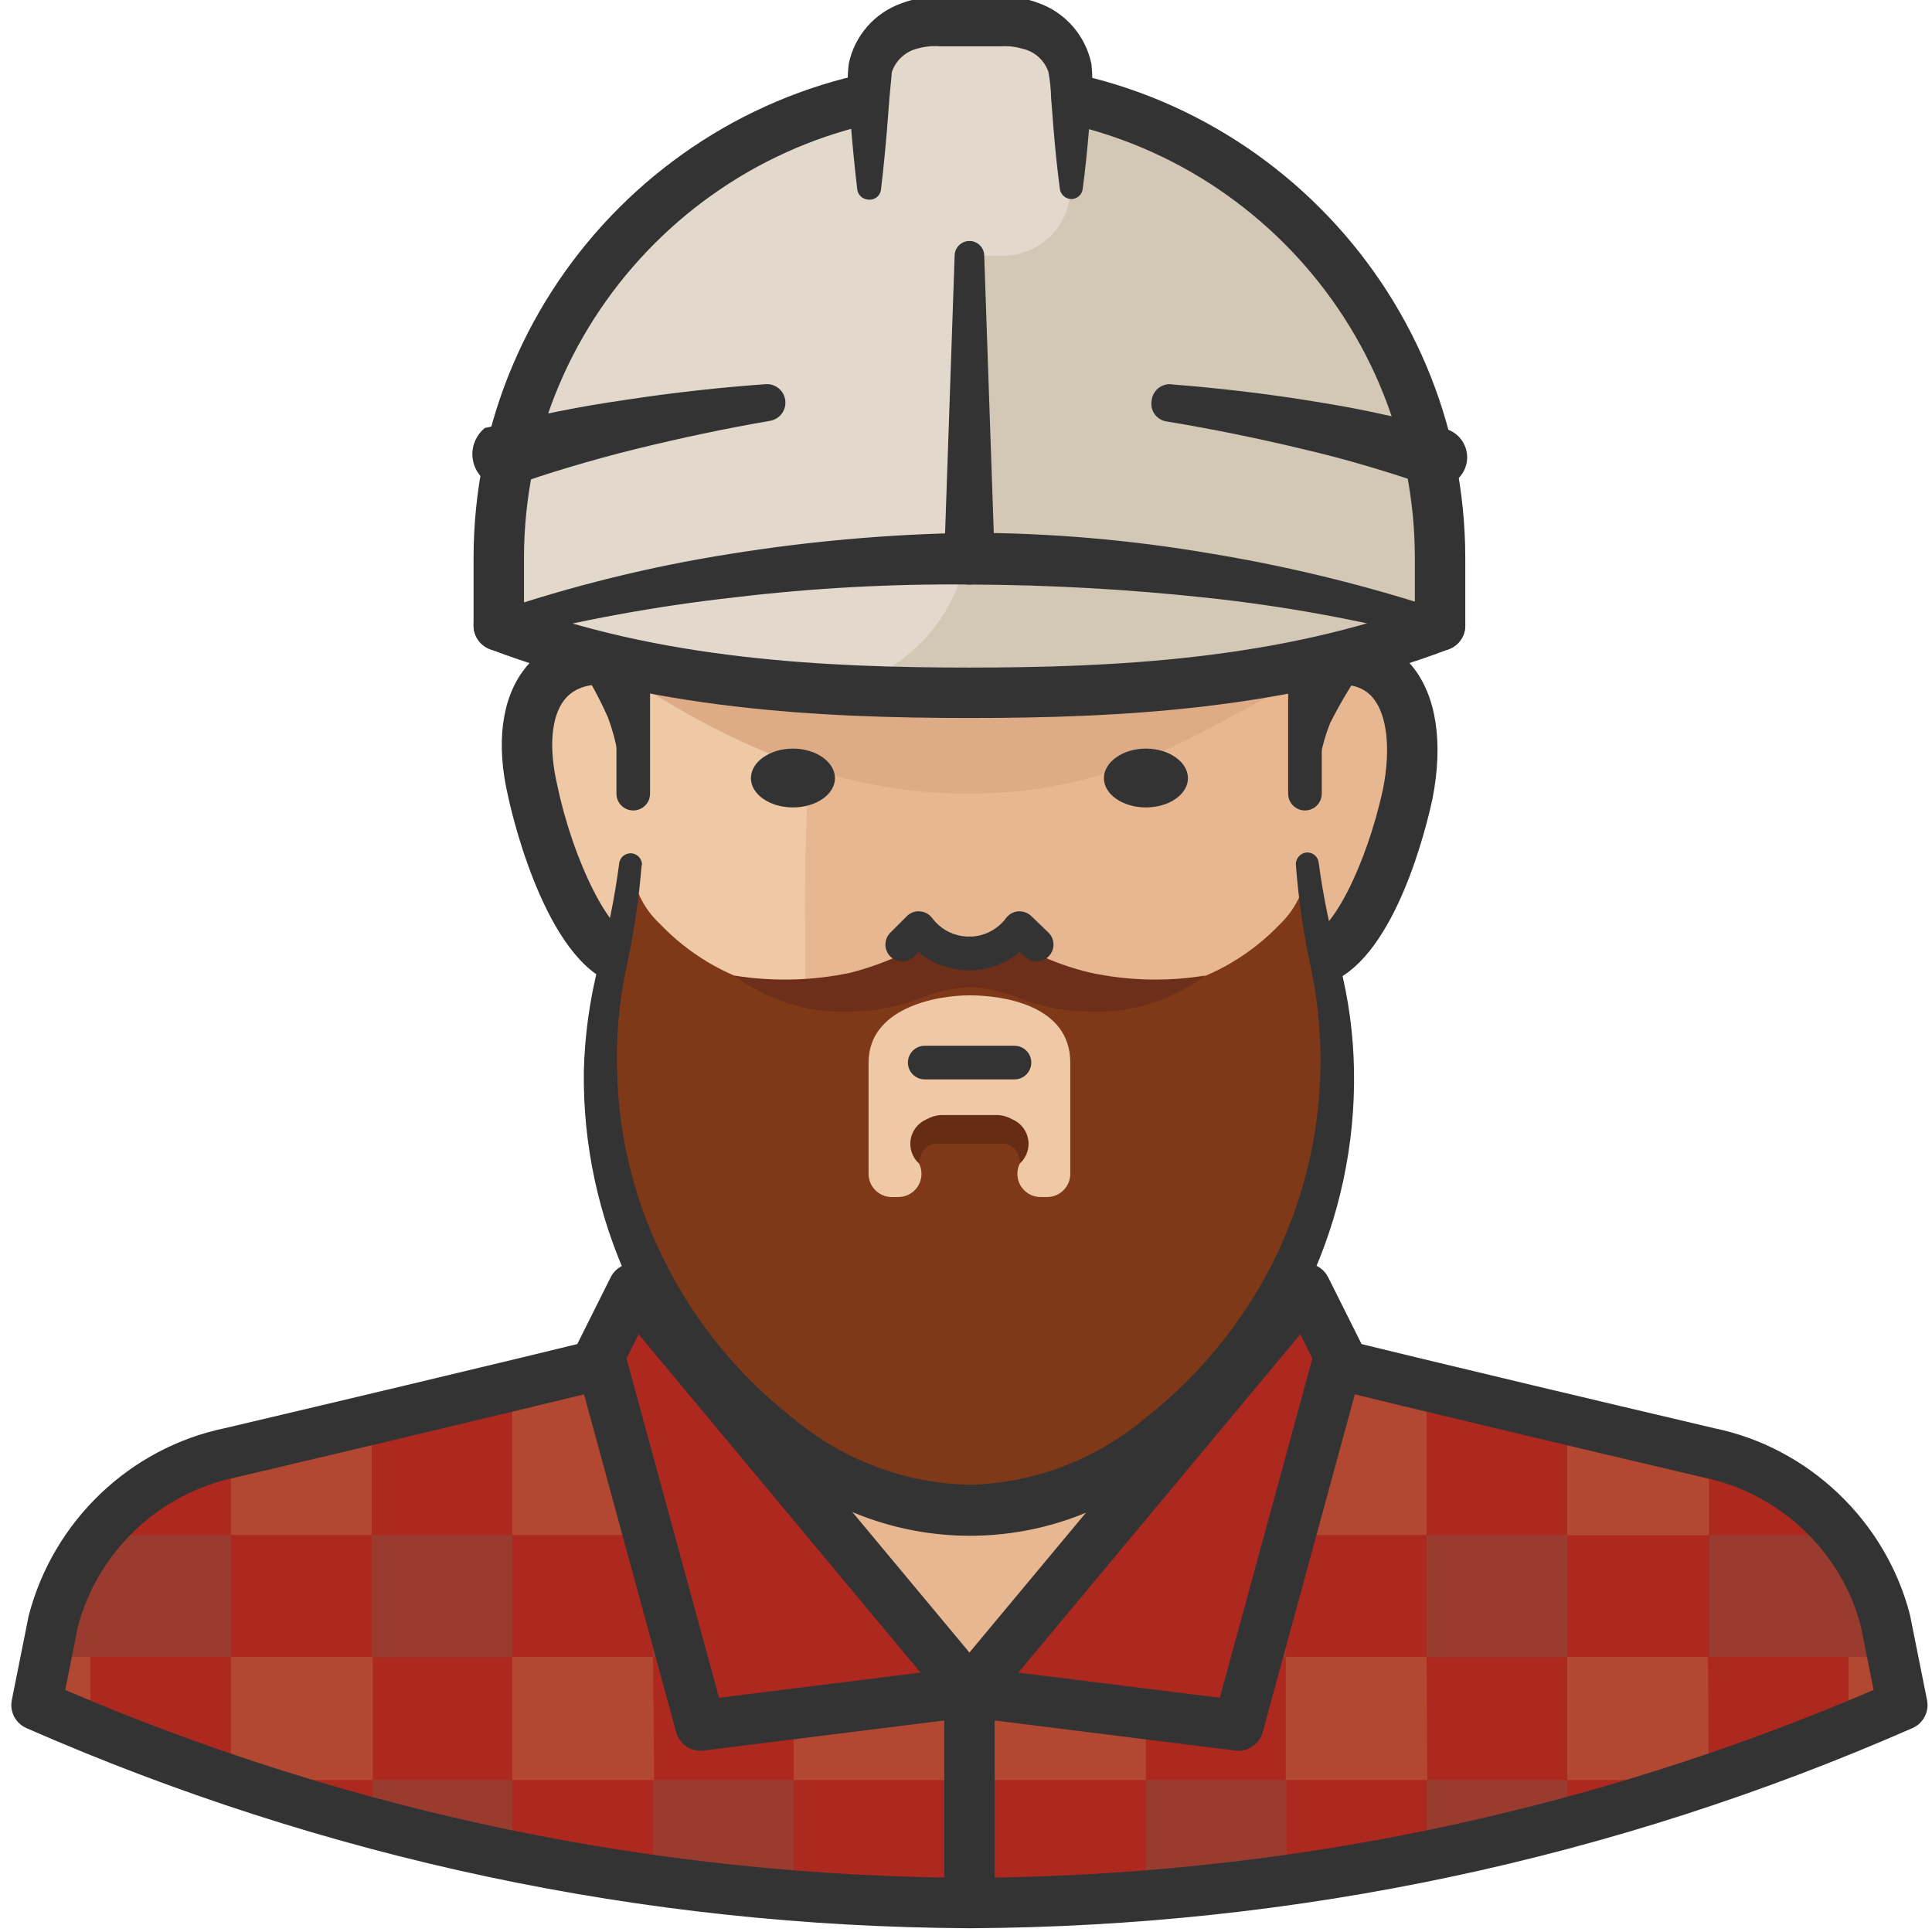 <svg height="511pt" viewBox="-2 1 511 512" width="511pt" xmlns="http://www.w3.org/2000/svg"><path d="m192.043 282.508h124.73v169.359h-124.73zm0 0" fill="#e6b790"/><path d="m316.773 458.547h-124.73c-3.688 0-6.68-2.996-6.68-6.684v-169.359c0-3.688 2.992-6.68 6.68-6.68h124.73c3.688 0 6.68 2.992 6.68 6.68v169.359c0 3.688-2.992 6.684-6.68 6.684zm-118.047-13.363h111.363v-155.996h-111.363zm0 0" fill="#333"/><path d="m352.496 175.688v-17.816c0-62.363-26.727-98-98-98-71.27 0-97.996 35.637-97.996 98v17.816c-17.109.445-22.273 15.859-17.82 34.926 3.297 15.766 13.719 45.254 26.727 45.254v16.93c0 20.488 28.332 51.316 57.82 66.816 10.047 3.883 20.773 5.699 31.539 5.348 9.809.344 19.574-1.484 28.598-5.348 29.578-15.5 60.492-45.438 60.492-65.926v-17.82c13.363 0 23.34-28.773 26.727-44.543 3.742-19.156-1.07-35.637-18.086-35.637zm0 0" fill="#efc8a5"/><path d="m352.496 175.688v-17.816c0-62.363-26.727-98-98-98-4.988 0-9.621 0-14.164.535-20.555 60.742-30.5 124.574-29.398 188.691 0 25.125 0 55.77 1.602 84.371 3.504 2.254 6.98 4.305 10.426 6.145 10.047 3.883 20.77 5.699 31.535 5.348 9.812.344 19.574-1.484 28.602-5.348 29.574-15.5 60.492-45.438 60.492-65.926v-17.82c13.363 0 23.34-28.773 26.727-44.543 4.008-19.156-.805-35.637-17.82-35.637zm0 0" fill="#e6b790"/><path d="m156.41 148.961v26.727c26.727 17.816 57.105 35.637 98 35.637 40.891 0 62.363-17.82 97.996-35.637v-26.727zm0 0" fill="#ddac87"/><path d="m251.707 351.68c-10.355 0-20.852-1.957-30.887-5.836-33.184-17.289-62.098-61.25-62.098-84v-.793c-17.832-8.188-26.199-47.227-26.582-49.074-3.238-13.828-1.723-25.812 4.293-33.602 3.328-4.305 7.883-7.195 13.379-8.531v-11.973c0-70.441 34.242-104.684 104.684-104.684 70.438 0 104.68 34.242 104.68 104.684v11.887c5.039 1.207 9.301 3.824 12.539 7.75 6.402 7.773 8.324 20.238 5.426 35.094-1.609 7.516-9.707 41.211-26.605 48.535v1.594c0 23.918-32.93 66.477-64.066 82.801-10.336 4.445-21.168 6.438-31.938 6.105-.941.027-1.879.043-2.824.043zm2.789-285.129c-63.156 0-91.316 28.164-91.316 91.32v17.816c0 3.625-2.891 6.586-6.508 6.676-4.422.121-7.578 1.484-9.664 4.184-3.457 4.477-4.121 12.695-1.82 22.547 4.242 20.309 14.246 40.094 20.219 40.094 3.688 0 6.68 2.992 6.68 6.68v5.973c0 18.191 27.328 57.797 54.234 71.848 8.586 3.273 18.355 5.031 28.223 4.586 9.234.332 18.129-1.348 26.191-4.801 27.762-14.574 56.438-53.543 56.438-70.742v-6.863c0-3.688 2.996-6.68 6.684-6.68 6.16 0 15.781-18.715 20.191-39.266 2.035-10.43 1.055-19.418-2.652-23.918-2.012-2.445-4.926-3.633-8.902-3.633-3.688 0-6.68-2.996-6.68-6.684v-17.816c0-63.156-28.16-91.32-91.316-91.32zm0 0" fill="#333"/><path d="m349.824 262.371c-2.613-10.68-4.578-21.508-5.879-32.426-.266 6-2.816 11.676-7.129 15.855-15.129 15.926-37.766 22.285-58.977 16.57-7.457-3.289-15.348-5.48-23.434-6.504-7.961 1.055-15.73 3.246-23.074 6.504-21.211 5.715-43.848-.645-58.977-16.57-4.445-4.125-7.129-9.805-7.484-15.855-1.422 10.926-3.504 21.754-6.234 32.426-8.496 46.629 10.312 94.023 48.465 122.145 27.406 22.082 66.492 22.082 93.902 0 38.285-28.031 57.238-75.441 48.82-122.145zm0 0" fill="#7f3818"/><path d="m167.547 230.121c-.738 9.383-2.141 18.699-4.188 27.887-1.828 8.785-2.605 17.758-2.316 26.727.352 17.875 4.801 35.434 13.008 51.316 8.023 15.824 19.43 29.695 33.406 40.625 13.156 11.125 29.727 17.414 46.953 17.816 17.164-.43 33.668-6.715 46.77-17.816 13.945-10.965 25.344-24.824 33.41-40.625 12.164-24.098 15.84-51.598 10.422-78.043-2.02-9.188-3.391-18.504-4.098-27.887-.051-1.688 1.254-3.109 2.941-3.207 1.605-.055 2.977 1.16 3.117 2.762 1.215 9.027 3.062 17.957 5.523 26.727 2.395 9.258 3.68 18.77 3.832 28.332.645 39.328-16.711 76.801-47.129 101.742-30.793 28.688-78.523 28.688-109.316 0-15.129-12.324-27.305-27.879-35.637-45.527-8.145-17.516-12.254-36.633-12.027-55.949.23-9.559 1.547-19.062 3.922-28.328 2.434-8.773 4.25-17.703 5.434-26.727.125-1.676 1.578-2.93 3.254-2.809 1.672.125 2.93 1.578 2.805 3.254zm0 0" fill="#333"/><path d="m327.91 70.918c0-44.547-129.984-36.707-155.82-11.137h17.816c-37.5 18.988-55.484 62.539-42.316 102.453 4.633 13.633 17.816 22.273 17.816 49 0 0 0-41.16 0-60.133 108.156-.625 106.91-22.988 137.914-42.32 0 37.863 40.09 30.738 40.09 49v53.453c0-26.727 13.098-31.004 17.816-46.414 6.773-25.391 8.91-93.902-33.316-93.902zm0 0" fill="#333"/><path d="m171.91 59.871h17.82c-37.5 18.988-55.488 62.535-42.32 102.453 2.441 5.68 5.426 11.109 8.91 16.215-7.84-43.156 12.836-86.48 51.316-107.531-4.188 0-11.137 0-11.137 0 20.848-20.582 89.09-26.727 130.43-6.328-12.207-37.418-130.52-29.133-155.02-4.809zm0 0" fill="#444"/><path d="m343.324 215.777c-2.461 0-4.453-1.988-4.453-4.453v-53.453c0-4.254-3.516-6.359-12.156-10.488-10.438-4.992-24.289-11.617-27.336-30.535-3.539 2.586-6.723 5.203-9.84 7.77-18.75 15.426-36.461 30.016-119.766 30.988v55.719c0 2.465-1.992 4.453-4.457 4.453-2.461 0-4.453-1.988-4.453-4.453v-60.137c0-2.449 1.98-4.441 4.43-4.453 83.938-.484 99.996-13.699 118.582-28.996 5.047-4.152 10.266-8.449 17-12.648 1.375-.855 3.105-.906 4.516-.113 1.418.785 2.297 2.277 2.297 3.895 0 19.535 11.633 25.102 22.875 30.477 8.465 4.047 17.215 8.23 17.215 18.523v53.453c.004 2.461-1.992 4.453-4.453 4.453zm0 0" fill="#333"/><path d="m323.008 81.699c1.516 7.723-3.52 15.215-11.242 16.73-.203.039-.402.074-.605.105-.852-3.832-.043-7.844 2.227-11.047 2.258-3.191 5.746-5.289 9.621-5.789zm0 0" fill="#444"/><path d="m340.293 211.324c-.254-7.234.832-14.453 3.207-21.293 2.805-6.406 6.172-12.547 10.066-18.352 1.586-2.777 2.727-5.781 3.387-8.91.773-3.141 1.367-6.324 1.781-9.535.961-6.547 1.438-13.156 1.426-19.777.395-12.941-1.754-25.836-6.328-37.949-2.301-5.461-5.836-10.309-10.332-14.168-4.613-3.102-10.035-4.773-15.59-4.809-2.996-.145-5.352-2.617-5.348-5.613 0-10.961-12.918-17.82-25.836-21.203-13.551-3.105-27.445-4.426-41.336-3.922-14.062.082-28.086 1.512-41.875 4.277-6.801 1.336-13.5 3.152-20.043 5.434-6.07 1.887-11.723 4.91-16.66 8.91l-4.457-10.871h17.82c3.395.051 6.105 2.84 6.059 6.234v.004c-.035 2.277-1.344 4.34-3.387 5.344-12.059 6.164-22.453 15.148-30.289 26.195-7.879 11.203-12.754 24.238-14.168 37.863-.695 6.801-.457 13.664.715 20.398.551 3.375 1.324 6.711 2.316 9.98.938 3.133 2.285 6.129 4.008 8.91 3.992 6.309 7.363 12.992 10.07 19.953 2.301 7.402 3.266 15.156 2.848 22.898 0 1.672-1.355 3.027-3.027 3.027-1.672 0-3.027-1.355-3.027-3.027-.062-6.871-1.297-13.68-3.652-20.133-2.863-6.449-6.355-12.598-10.426-18.355-2.086-3.285-3.762-6.816-4.988-10.512-1.238-3.609-2.223-7.301-2.941-11.047-1.602-7.492-2.141-15.168-1.602-22.809 1.105-15.414 6.133-30.285 14.609-43.207 8.492-13 20.141-23.633 33.855-30.914l2.762 11.582h-17.82c-3.395.098-6.227-2.574-6.324-5.969 0-.059-.004-.121-.004-.18-.066-1.695.578-3.344 1.781-4.543 6.141-5.41 13.285-9.555 21.027-12.207 7.125-2.617 14.457-4.645 21.914-6.059 14.668-2.941 29.586-4.461 44.547-4.543 15.02-.227 30.004 1.57 44.547 5.348 7.754 2.012 15.066 5.457 21.559 10.156 7.543 5.25 12.113 13.797 12.293 22.984l-5.523-5.613c8.105.121 15.965 2.801 22.453 7.66 5.828 5.09 10.352 11.508 13.184 18.711 4.758 13.547 6.816 27.891 6.059 42.23-.191 7.016-.879 14.012-2.047 20.934-.594 3.504-1.398 6.98-2.406 10.426-1.125 3.676-2.746 7.18-4.812 10.422-3.895 5.355-7.348 11.016-10.336 16.926-2.367 5.984-3.578 12.363-3.562 18.801-.047 1.688-1.43 3.027-3.117 3.027-1.668-.09-2.984-1.449-3.027-3.117zm0 0" fill="#333"/><path d="m207.637 199.387c6.148 0 11.137 3.562 11.137 7.84 0 4.277-4.992 7.75-11.137 7.75-6.148 0-11.137-3.477-11.137-7.75 0-4.277 4.988-7.84 11.137-7.84" fill="#333"/><path d="m301.18 199.387c-6.145 0-11.133 3.562-11.133 7.84 0 4.277 4.988 7.75 11.133 7.75 6.148 0 11.137-3.477 11.137-7.75 0-4.277-4.988-7.84-11.137-7.84" fill="#333"/><path d="m254.41 264.777c-8.91 0-26.73 3.387-26.73 17.82v29.488c0 3.395 2.754 6.145 6.148 6.145h1.695c3.395.02 6.16-2.719 6.176-6.113.008-.969-.219-1.926-.656-2.793-1.523-3.035-.301-6.73 2.73-8.254.867-.438 1.824-.66 2.797-.656h15.68c3.395-.02 6.16 2.719 6.176 6.113.004.973-.219 1.93-.656 2.797-1.523 3.031-.301 6.727 2.73 8.25.867.438 1.824.664 2.793.656h1.695c3.395 0 6.148-2.75 6.148-6.145v-29.488c0-15.234-17.82-17.82-26.727-17.82zm0 0" fill="#efc8a5"/><path d="m241.043 309.324c-2.871-2.617-3.082-7.07-.465-9.941.676-.746 1.504-1.332 2.426-1.73 1.145-.66 2.426-1.055 3.742-1.156h15.324c1.316.102 2.594.496 3.742 1.156 3.57 1.535 5.223 5.672 3.688 9.246-.395.922-.984 1.75-1.727 2.426 0-4.012-3.031-5.348-4.543-5.258-.387-.031-.773-.031-1.16 0h-15.324c-.387-.031-.773-.031-1.16 0-1.512-.09-4.273 1.246-4.543 5.258zm0 0" fill="#662c14"/><path d="m266.344 287.047h-23.785c-2.461 0-4.453-1.992-4.453-4.453 0-2.465 1.992-4.457 4.453-4.457h23.785c2.465 0 4.457 1.992 4.457 4.457 0 2.461-1.992 4.453-4.457 4.453zm0 0" fill="#333"/><path d="m192.043 259.523c10.203 1.648 20.625 1.406 30.738-.715 4.777-1.223 9.43-2.895 13.898-4.988 5.535-2.816 11.613-4.398 17.816-4.633 6.207.234 12.285 1.816 17.82 4.633 4.453 2.105 9.109 3.746 13.898 4.898 10.102 2.199 20.531 2.473 30.734.805-9.223 6.875-20.59 10.254-32.07 9.531-5.859-.18-11.645-1.355-17.105-3.477-4.215-1.684-8.66-2.707-13.188-3.027-4.539.234-9 1.262-13.184 3.027-5.477 2.078-11.254 3.25-17.105 3.477-11.543.75-22.973-2.629-32.254-9.531zm0 0" fill="#6d2f19"/><path d="m254.363 258.133c-1.027 0-2.062-.074-3.105-.227-3.867-.57-7.426-2.156-10.359-4.586l-1.156 1.152c-1.742 1.742-4.562 1.742-6.301 0-1.738-1.738-1.738-4.562 0-6.297l4.367-4.363c.914-.918 2.18-1.43 3.477-1.293 1.289.09 2.477.742 3.246 1.781 1.949 2.617 4.797 4.316 8.02 4.785 3.27.492 6.449-.336 9.055-2.281.949-.703 1.793-1.551 2.516-2.516.762-1.016 1.93-1.664 3.203-1.77 1.258-.086 2.527.344 3.449 1.23l4.543 4.363c1.773 1.703 1.828 4.523.121 6.297-1.703 1.781-4.516 1.828-6.297.125l-1.332-1.281c-.285.242-.582.477-.887.699-3.68 2.738-8.051 4.18-12.559 4.18zm0 0" fill="#333"/><path d="m379.137 148.961c0-68.887-55.844-124.727-124.727-124.727-68.887 0-124.73 55.84-124.73 124.727v17.816c40.492-11.961 82.508-17.961 124.73-17.816 42.219-.145 84.234 5.855 124.727 17.816zm0 0" fill="#e2d9cc"/><path d="m254.41 148.961c42.219-.145 84.234 5.855 124.727 17.816v-17.816c0-68.887-55.844-124.727-124.727-124.727zm0 0" fill="#d3c7b6"/><path d="m129.68 140.051v25.48c40.348 12.742 82.418 19.172 124.73 19.066 42.309.105 84.379-6.324 124.727-19.066v-25.48zm0 0" fill="#e2d9cc"/><path d="m254.41 140.051h124.727v25.48c-40.348 12.742-82.418 19.172-124.727 19.066h-44.547c24.602 0 44.547-19.945 44.547-44.547zm0 0" fill="#d3c7b6"/><path d="m379.137 173.461c-3.691 0-6.684-2.992-6.684-6.68v-17.82c0-65.09-52.957-118.043-118.043-118.043-65.09 0-118.047 52.953-118.047 118.043v17.82c0 3.688-2.992 6.68-6.68 6.68s-6.684-2.992-6.684-6.68v-17.82c0-72.461 58.949-131.406 131.41-131.406 72.453 0 131.406 58.945 131.406 131.406v17.82c0 3.688-2.992 6.68-6.68 6.68zm0 0" fill="#333"/><path d="m132.711 148.961.711 17.816-4.898-3.562c20.312-6.906 41.176-12.062 62.363-15.41 21.102-3.391 42.418-5.266 63.789-5.613 21.379.055 42.719 1.898 63.789 5.523 21.16 3.484 42.012 8.637 62.363 15.41l-5.078 3.652.801-17.816h6.059l.801 17.816c.102 2.016-1.453 3.73-3.469 3.828-.031.004-.062.004-.094.004h-1.516c-20.121-5.273-40.609-9.027-61.293-11.227-20.715-2.23-41.531-3.391-62.363-3.473-20.84-.215-41.672.914-62.363 3.383-20.699 2.297-41.211 6.047-61.383 11.227-1.945.512-3.934-.645-4.457-2.582-.043-.355-.043-.715 0-1.07l.715-17.816zm0 0" fill="#333"/><path d="m227.68 68.777v-44.543c0-9.84 7.98-17.82 17.82-17.82h17.816c9.844 0 17.82 7.98 17.82 17.82v26.727c0 9.84-7.977 17.816-17.82 17.816zm0 0" fill="#e2d9cc"/><path d="m224.652 50.961c-.625-5.348-1.16-10.691-1.605-16.125l-.621-8.02c-.355-2.957-.355-5.949 0-8.906 1.531-7.426 6.836-13.512 13.988-16.039 3.223-1.199 6.625-1.832 10.066-1.871h8.016 8.02c3.465-.035 6.91.57 10.156 1.785 7.211 2.562 12.551 8.715 14.074 16.211.316 2.961.316 5.949 0 8.91l-.621 8.02c-.445 5.434-.98 10.777-1.695 16.125-.184 1.66-1.68 2.859-3.344 2.676-.012 0-.027-.004-.039-.004-1.391-.188-2.484-1.281-2.672-2.672-.715-5.348-1.25-10.691-1.695-16.125l-.625-8.02c-.059-2.301-.297-4.594-.711-6.859-1.082-3.125-3.715-5.457-6.949-6.148-1.848-.547-3.777-.762-5.699-.625h-16.039c-1.945-.16-3.906.02-5.789.535-3.293.73-5.961 3.129-7.039 6.328 0 .891-.445 4.543-.625 6.945l-.621 8.02c-.445 5.434-.98 10.781-1.605 16.125-.184 1.664-1.68 2.863-3.344 2.68-.012-.004-.027-.004-.043-.008-1.582-.086-2.852-1.352-2.938-2.938zm0 0" fill="#333"/><path d="m247.727 148.961 2.762-80.184c.004-2.164 1.762-3.914 3.926-3.914 2.16.004 3.91 1.754 3.914 3.914l2.762 80.184c.102 3.672-2.746 6.758-6.414 6.949-3.688.148-6.797-2.723-6.949-6.406 0-.035 0-.066 0-.098zm0 0" fill="#333"/><path d="m127.008 114.215c6.328-1.691 12.297-2.941 18.445-4.188 6.145-1.246 12.113-2.227 18.262-3.117 12.203-1.871 24.41-3.207 36.617-4.098 2.695-.227 5.066 1.773 5.293 4.469.215 2.535-1.543 4.809-4.047 5.242-11.938 2.047-23.609 4.543-35.637 7.484-5.789 1.426-11.582 3.027-17.285 4.719-5.699 1.695-11.492 3.566-16.656 5.527-4.918.223-9.082-3.582-9.309-8.496-.129-2.848 1.113-5.582 3.34-7.363zm0 0" fill="#333"/><path d="m308.398 102.902c12.293.977 24.5 2.402 36.613 4.363 6.148.98 12.207 2.051 17.82 3.297s12.027 2.492 18.352 4.277c4.062 1.496 6.145 6 4.648 10.066-1.328 3.602-5.066 5.711-8.836 4.988h-.625c-5.254-1.961-11.047-3.742-16.746-5.434-5.703-1.691-11.492-3.207-17.285-4.543-11.879-2.852-23.758-5.258-35.637-7.219-2.582-.352-4.395-2.73-4.039-5.312.008-.07.02-.141.031-.211.246-2.645 2.594-4.586 5.238-4.34.156.012.309.035.465.066zm0 0" fill="#333"/><path d="m254.41 191.277c-39.16 0-84.891-2.168-127.109-18.258-3.449-1.312-5.176-5.172-3.863-8.621 1.316-3.449 5.195-5.18 8.625-3.863 40.191 15.312 84.398 17.379 122.348 17.379 37.941 0 82.156-2.066 122.348-17.379 3.457-1.312 7.301.41 8.625 3.863 1.312 3.449-.418 7.309-3.875 8.621-42.211 16.09-87.941 18.258-127.098 18.258zm0 0" fill="#333"/><path d="m497.18 430.574c-5.832-22.547-23.969-39.82-46.773-44.543-75.637-17.82-102.453-24.5-102.453-24.5h-27.262c-9.531 22.719-28.152 42.941-66.281 87.844-37.777-43.566-56.574-64.77-66.285-87.844h-27.262s-26.727 6.68-102.453 24.5c-22.805 4.723-40.941 21.996-46.773 44.543l-4.453 22.273c77.961 34.18 162.098 52.039 247.227 52.477 85.125-.438 169.262-18.293 247.223-52.477zm0 0" fill="#b24732"/><path d="m497.18 430.574c-5.832-22.547-23.969-39.82-46.773-44.543v21.828h-37.594v-30.738l-37.242-8.91v39.559h-37.328v-46.238h-17.816c-5.016 11.441-11.484 22.191-19.246 31.984v14.254h-11.492c-7.66 8.91-16.66 19.777-27.438 32.34h38.93v32.605h-93.367v-32.605h38.578c-10.871-12.473-19.957-23.074-27.617-32.34h-10.961v-13.809c-7.898-9.938-14.516-20.836-19.688-32.43h-17.816v46.238h-37.062v-39.555l-37.242 8.906v30.648h-37.328v-21.828c-22.805 4.723-40.941 22-46.773 44.547l-1.957 9.531h11.492v18.977c74.066 29.91 153.094 45.625 232.973 46.328 79.879-.637 158.922-16.352 232.969-46.328v-18.887h11.762zm-400.906 42.141h-37.598v-32.605h37.598zm74.566 0h-37.594v-32.605h37.328zm204.91 0h-37.508v-32.605h37.328zm74.566 0h-37.504v-32.605h37.328zm0 0" fill="#ad291f"/><g fill="#993b2e"><path d="m96.004 407.77h37.242v32.426h-37.242zm0 0"/><path d="m58.676 440.109v-32.34h-35.637c-5.684 6.504-9.609 14.355-11.402 22.805l-1.961 9.535zm0 0"/><path d="m170.574 407.77h37.238v32.426h-37.238zm0 0"/><path d="m301.004 407.77h37.328v32.426h-37.328zm0 0"/><path d="m497.18 430.574c-1.688-8.414-5.492-16.262-11.047-22.805h-35.637v32.34h49zm0 0"/><path d="m375.57 407.77h37.328v32.426h-37.328zm0 0"/><path d="m133.246 492.582v-19.867h-36.973v11.137c11.312 3.027 23.785 6.059 36.973 8.73zm0 0"/><path d="m170.574 498.996c11.938 1.691 24.41 3.117 37.238 4.188v-30.469h-37.238zm0 0"/><path d="m301.18 503.184c12.832-1.07 25.305-2.492 37.242-4.188v-26.281h-37.242zm0 0"/><path d="m412.812 483.852v-11.137h-37.242v19.867c13.277-2.762 25.746-5.703 37.242-8.73zm0 0"/></g><path d="m254.441 512c-86.602-.434-170.672-18.281-249.941-53.035-2.879-1.262-4.488-4.352-3.867-7.43l4.453-22.273c6.5-25.18 26.867-44.57 51.965-49.773 74.531-17.559 101.93-24.379 102.199-24.441l3.227 12.965c-.266.07-27.719 6.898-102.535 24.523-20.328 4.211-36.68 19.785-41.836 39.711l-3.316 16.617c76.145 32.617 156.746 49.355 239.652 49.773 82.844-.418 163.438-17.156 239.582-49.773l-3.395-16.977c-5.074-19.566-21.422-35.141-41.578-39.316-75.082-17.66-102.445-24.488-102.715-24.559l3.234-12.965c.27.07 27.582 6.883 102.367 24.477 24.926 5.168 45.293 24.559 51.715 49.379l4.531 22.633c.621 3.078-.988 6.168-3.871 7.43-79.266 34.758-163.336 52.602-249.871 53.035zm0 0" fill="#333"/><path d="m247.727 449.461h13.363v55.77h-13.363zm0 0" fill="#333"/><path d="m165.316 342.465-8.906 17.816 26.727 98 71.273-8.906zm0 0" fill="#ad291f"/><path d="m183.133 464.969c-2.977 0-5.645-1.984-6.445-4.926l-26.727-98c-.43-1.582-.266-3.27.473-4.742l8.906-17.816c1.012-2.02 2.969-3.395 5.207-3.656 2.242-.223 4.461.629 5.902 2.359l89.094 106.91c1.566 1.879 1.977 4.461 1.082 6.734-.898 2.27-2.965 3.871-5.387 4.176l-71.273 8.906c-.281.035-.559.055-.832.055zm-19.605-103.977 24.527 89.941 53.395-6.672-74.723-89.668zm0 0" fill="#333"/><path d="m343.5 342.465 8.906 17.816-26.727 98-71.27-8.906zm0 0" fill="#ad291f"/><path d="m325.691 464.969c-.281 0-.559-.02-.836-.055l-71.277-8.906c-2.422-.305-4.488-1.906-5.387-4.176-.895-2.273-.48-4.855 1.082-6.734l89.094-106.91c1.441-1.73 3.617-2.594 5.906-2.359 2.234.262 4.191 1.637 5.203 3.656l8.91 17.816c.73 1.473.902 3.16.469 4.742l-26.727 98c-.801 2.941-3.465 4.926-6.438 4.926zm-58.324-20.707 53.391 6.672 24.531-89.941-3.199-6.395zm0 0" fill="#333"/></svg>